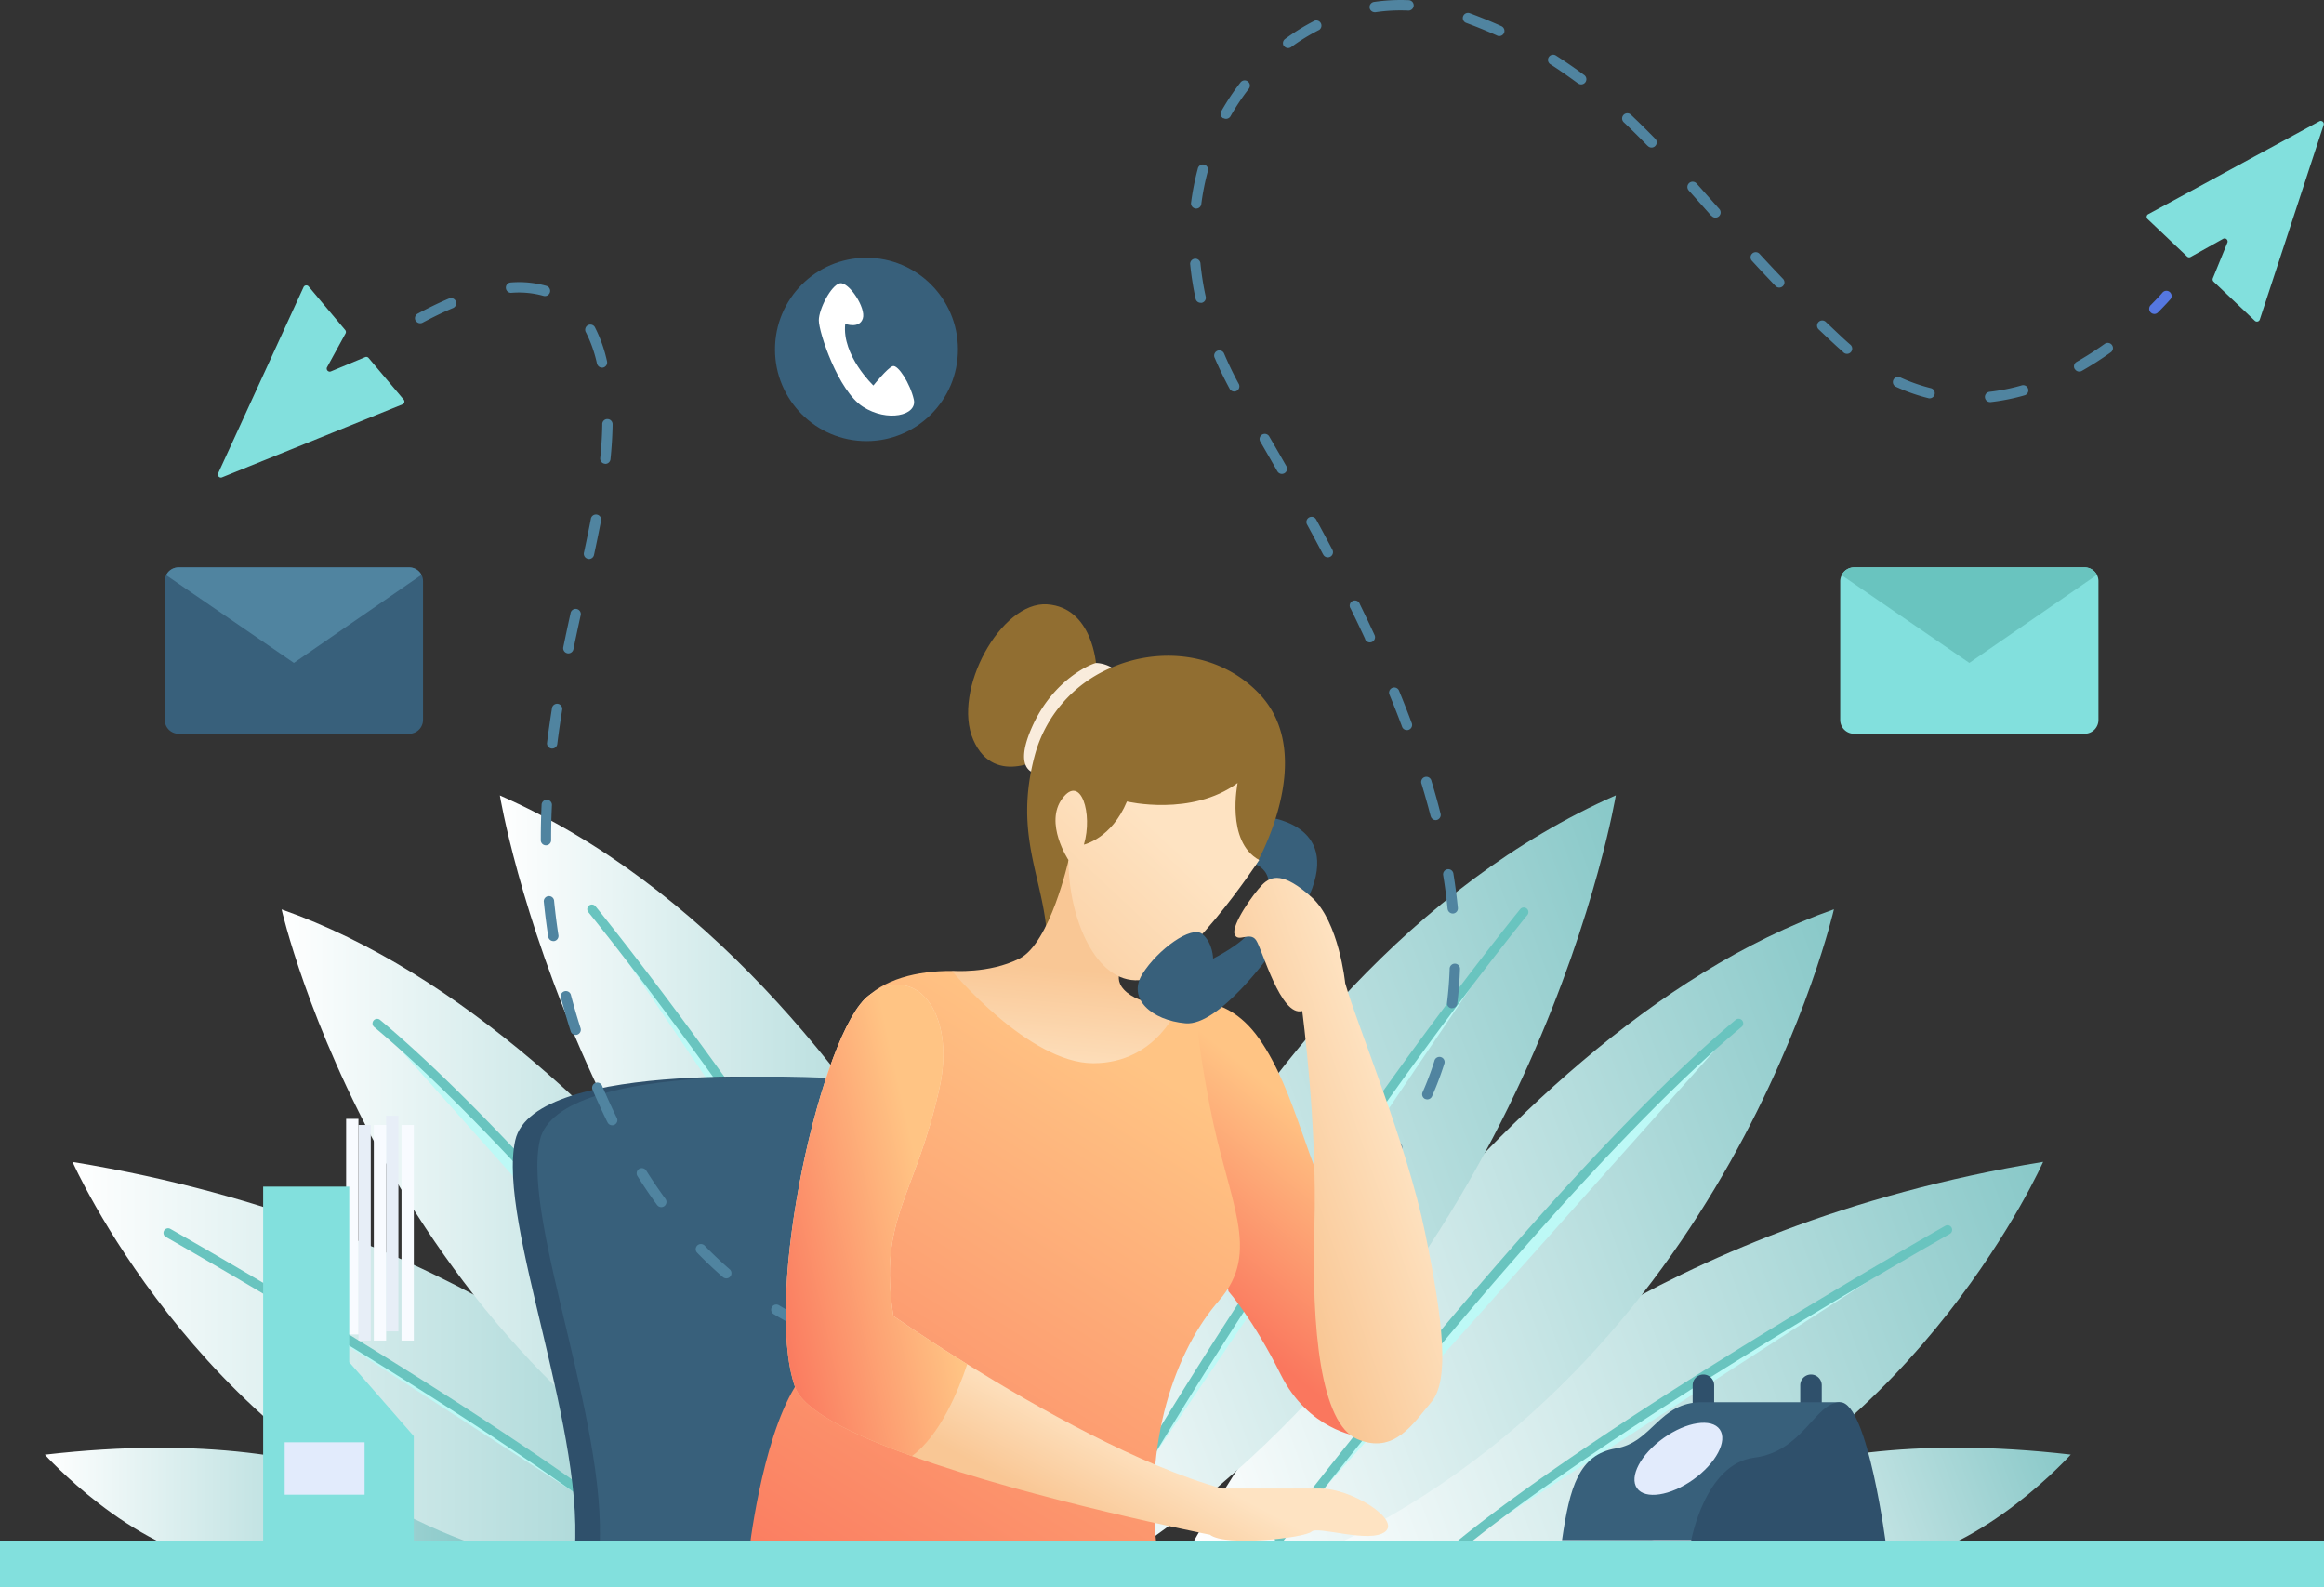 <svg xmlns="http://www.w3.org/2000/svg" xmlns:xlink="http://www.w3.org/1999/xlink" viewBox="0 0 763 521"><rect x="0" y="0" width="763" height="521" fill="#333333" stroke="none"/><defs><style>.cls-1{fill:url(#linear-gradient);}.cls-2{fill:url(#linear-gradient-2);}.cls-3{fill:#bdf9f6;}.cls-4{fill:#69c4bf;}.cls-5{fill:url(#linear-gradient-3);}.cls-6{fill:url(#linear-gradient-4);}.cls-7{fill:url(#linear-gradient-5);}.cls-8{fill:url(#linear-gradient-6);}.cls-9{fill:url(#linear-gradient-7);}.cls-10{fill:url(#linear-gradient-8);}.cls-11{fill:#f8fbff;}.cls-12{fill:#e7eef7;}.cls-13{fill:#2f506b;}.cls-14{fill:url(#linear-gradient-9);}.cls-15{fill:#82e0dd;}.cls-16{fill:#e2ebfc;}.cls-17{fill:#38607b;}.cls-18{fill:#5577e0;}.cls-19{fill:#5084a0;}.cls-20{fill:url(#linear-gradient-10);}.cls-21{fill:url(#linear-gradient-11);}.cls-22{fill:#916e31;}.cls-23{fill:#f9ecdc;}.cls-24{fill:url(#linear-gradient-12);}.cls-25{fill:url(#linear-gradient-13);}.cls-26{fill:url(#linear-gradient-14);}.cls-27{fill:url(#linear-gradient-15);}.cls-28{fill:url(#linear-gradient-16);}.cls-29{fill:#fff;}</style><linearGradient id="linear-gradient" x1="121.53" y1="470.92" x2="255.26" y2="519.59" gradientTransform="matrix(-1, 0, 0, 1, 799, 0)" gradientUnits="userSpaceOnUse"><stop offset="0" stop-color="#88c8c8"/><stop offset="1" stop-color="#fff"/></linearGradient><linearGradient id="linear-gradient-2" x1="117.13" y1="411.92" x2="378.57" y2="507.08" xlink:href="#linear-gradient"/><linearGradient id="linear-gradient-3" x1="172.81" y1="364.58" x2="424.96" y2="456.36" xlink:href="#linear-gradient"/><linearGradient id="linear-gradient-4" x1="238.16" y1="344.48" x2="487.93" y2="435.39" xlink:href="#linear-gradient"/><linearGradient id="linear-gradient-5" x1="643.13" y1="494.11" x2="784.26" y2="494.11" xlink:href="#linear-gradient"/><linearGradient id="linear-gradient-6" x1="524.37" y1="443.65" x2="775.18" y2="443.65" xlink:href="#linear-gradient"/><linearGradient id="linear-gradient-7" x1="496.45" y1="404.22" x2="706.55" y2="404.22" xlink:href="#linear-gradient"/><linearGradient id="linear-gradient-8" x1="441.1" y1="383.49" x2="634.89" y2="383.49" xlink:href="#linear-gradient"/><linearGradient id="linear-gradient-9" x1="524.9" y1="477.26" x2="602.99" y2="383.32" gradientTransform="matrix(-1, 0, 0, 1, 799, 0)" gradientUnits="userSpaceOnUse"><stop offset="0" stop-color="#38607b"/><stop offset="1" stop-color="#38607b"/></linearGradient><linearGradient id="linear-gradient-10" x1="404.59" y1="427.69" x2="361.17" y2="373.16" gradientTransform="matrix(-1, 0, 0, 1, 799, 0)" gradientUnits="userSpaceOnUse"><stop offset="0" stop-color="#fa775e"/><stop offset="1" stop-color="#ffc484"/></linearGradient><linearGradient id="linear-gradient-11" x1="541.51" y1="537.75" x2="423.8" y2="349.86" xlink:href="#linear-gradient-10"/><linearGradient id="linear-gradient-12" x1="448.56" y1="317.97" x2="452.25" y2="355.79" gradientTransform="matrix(-1, 0, 0, 1, 799, 0)" gradientUnits="userSpaceOnUse"><stop offset="0" stop-color="#f9c795"/><stop offset="1" stop-color="#fee3c2"/></linearGradient><linearGradient id="linear-gradient-13" x1="473.83" y1="334.06" x2="417.25" y2="273.7" xlink:href="#linear-gradient-12"/><linearGradient id="linear-gradient-14" x1="384.4" y1="388.52" x2="336.83" y2="371.91" xlink:href="#linear-gradient-12"/><linearGradient id="linear-gradient-15" x1="467.74" y1="486.31" x2="453.15" y2="458.81" xlink:href="#linear-gradient-12"/><linearGradient id="linear-gradient-16" x1="551.5" y1="411.58" x2="494.19" y2="398.76" xlink:href="#linear-gradient-10"/></defs><title>Vector Smart Object2</title><g id="Layer_2" data-name="Layer 2"><g id="OBJECTS"><path class="cls-1" d="M538.73,505.83s36.17-40.45,141.13-28.32c0,0-28.26,31.35-58.54,35.4Z"/><path class="cls-2" d="M477,468.41s63.59-65.73,193.79-87c0,0-40.37,91-128.69,124.36H420Z"/><path class="cls-3" d="M639.49,403.69s-108,61-160,103.32"/><path class="cls-4" d="M479.52,508.53a1.5,1.5,0,0,0,1-.34C531.76,466.45,639.16,405.62,640.24,405a1.52,1.52,0,0,0-1.49-2.64c-1.68.95-109.18,62-160.19,103.47a1.52,1.52,0,0,0,1,2.69Z"/><path class="cls-5" d="M392,505.83s92-165.85,210.1-207.32c0,0-34.32,150.68-169.56,211.36Z"/><path class="cls-3" d="M420,505.13S510.3,386.5,570.86,335.93"/><path class="cls-4" d="M420,506.65a1.51,1.51,0,0,0,1.2-.6c.9-1.18,90.92-119.08,150.66-169a1.52,1.52,0,0,0-1.94-2.33c-60.48,50.5-150.56,168.71-151.12,169.44a1.52,1.52,0,0,0,1.2,2.44Z"/><path class="cls-6" d="M530.49,261.1S505.26,414.81,377.07,505.8l-40.37,0S397.26,319.75,530.49,261.1Z"/><path class="cls-3" d="M500.21,298.51s-69.64,84.95-140.29,207.32"/><path class="cls-4" d="M359.91,508.34a1.51,1.51,0,0,0,1.31-.76C431,386.72,500.68,301.32,501.38,300.47a1.52,1.52,0,1,0-2.34-1.93c-.7.85-70.53,86.45-140.43,207.52a1.52,1.52,0,0,0,1.31,2.28Z"/><path class="cls-7" d="M155.87,505.86S119.7,465.41,14.74,477.54c0,0,28.26,31.35,58.54,35.4Z"/><path class="cls-8" d="M217.61,468.44s-63.59-65.73-193.79-87c0,0,40.37,91,128.69,124.36H274.63Z"/><path class="cls-3" d="M55.11,403.72s108,61,160,103.32"/><path class="cls-4" d="M215.08,509.55a1.5,1.5,0,0,1-1-.34C162.84,467.46,55.44,406.64,54.36,406a1.52,1.52,0,0,1,1.49-2.64c1.08.61,108.7,61.56,160.19,103.47a1.52,1.52,0,0,1-1,2.69Z"/><path class="cls-9" d="M302.55,505.86S210.54,340,92.45,298.54c0,0,34.32,150.68,169.56,211.36Z"/><path class="cls-3" d="M274.63,505.16S184.3,386.53,123.74,336"/><path class="cls-4" d="M274.63,506.68a1.51,1.51,0,0,1-1.2-.6c-.9-1.19-90.92-119.08-150.66-169a1.52,1.52,0,0,1,1.94-2.33c60.48,50.5,150.56,168.71,151.12,169.44a1.52,1.52,0,0,1-1.2,2.44Z"/><path class="cls-10" d="M164.11,261.13s25.23,153.72,153.41,244.71l40.37,0S297.34,319.78,164.11,261.13Z"/><path class="cls-3" d="M194.39,298.54S264,383.49,334.68,505.86"/><path class="cls-4" d="M334.69,507.38a1.51,1.51,0,0,1-1.31-.76C263.59,385.76,193.92,300.35,193.22,299.51a1.52,1.52,0,1,1,2.34-1.93c1.25,1.52,71,87.19,140.43,207.52a1.52,1.52,0,0,1-.55,2.07A1.5,1.5,0,0,1,334.69,507.38Z"/><rect class="cls-11" x="131.81" y="369.31" width="4.04" height="70.79" transform="translate(267.67 809.4) rotate(-180)"/><rect class="cls-12" x="126.77" y="366.27" width="4.04" height="70.79" transform="translate(257.57 803.33) rotate(-180)"/><rect class="cls-11" x="122.73" y="369.31" width="4.04" height="70.79" transform="translate(249.5 809.4) rotate(-180)"/><rect class="cls-12" x="117.68" y="369.31" width="4.04" height="70.79" transform="translate(239.41 809.4) rotate(-180)"/><rect class="cls-11" x="113.65" y="367.28" width="4.04" height="70.79" transform="translate(231.33 805.36) rotate(-180)"/><rect class="cls-11" x="102.54" y="408.75" width="4.04" height="70.79" transform="translate(209.13 888.28) rotate(-180)"/><path class="cls-13" d="M271.1,354.26s-95.88-7.2-101.94,20.1,24.22,97.08,19.18,138.55h90.84S294.31,397.87,271.1,354.26Z"/><path class="cls-14" d="M279.17,354.26s-95.88-7.2-101.94,20.1,24.22,97.08,19.18,138.55h90.84S302.38,397.87,279.17,354.26Z"/><polygon class="cls-15" points="86.4 505.83 86.4 389.53 114.66 389.53 114.66 447.18 135.85 471.45 135.85 505.83 86.4 505.83"/><rect class="cls-16" x="93.46" y="473.47" width="26.24" height="17.19"/><path class="cls-13" d="M594.58,467.4h0a3.54,3.54,0,0,0,3.53-3.54v-9.1a3.54,3.54,0,0,0-3.53-3.54h0a3.54,3.54,0,0,0-3.53,3.54v9.1A3.54,3.54,0,0,0,594.58,467.4Z"/><path class="cls-13" d="M559.25,467.4h0a3.54,3.54,0,0,0,3.53-3.54v-9.1a3.54,3.54,0,0,0-3.53-3.54h0a3.54,3.54,0,0,0-3.53,3.54v9.1A3.54,3.54,0,0,0,559.25,467.4Z"/><path class="cls-17" d="M604.17,460.32H558.75c-14.13,0-16.15,13.15-28.26,15.17s-15.14,12.64-17.66,30.09h67.12Z"/><path class="cls-13" d="M619.31,507.85s-6.06-47.53-15.14-47.53c-8.32,0-12.11,16.18-28.26,18.2s-20.69,27.28-20.69,27.28Z"/><path class="cls-16" d="M546.2,472.05c-7.5,5.33-11.42,12.71-8.75,16.49s10.92,2.52,18.42-2.81,11.42-12.71,8.75-16.49S553.7,466.72,546.2,472.05Z"/><path class="cls-18" d="M707.27,103.07a1.69,1.69,0,0,0,1.19-.49c2.53-2.52,3.92-4.14,4-4.21a1.7,1.7,0,1,0-2.57-2.21s-1.37,1.59-3.79,4a1.7,1.7,0,0,0,1.19,2.9Z"/><path class="cls-19" d="M450.66,386.59a1.7,1.7,0,0,1-.14-2.4,103.4,103.4,0,0,0,6.81-8.56,1.7,1.7,0,1,1,2.76,2,106.84,106.84,0,0,1-7,8.85,1.69,1.69,0,0,1-2.39.14Zm17.26-25.8a1.7,1.7,0,0,1-.86-2.24,99.35,99.35,0,0,0,3.86-10.23,1.7,1.7,0,1,1,3.23,1,102.94,102.94,0,0,1-4,10.58,1.69,1.69,0,0,1-2.24.86ZM476.55,331a1.7,1.7,0,0,1-1.47-1.9c.44-3.55.73-7.24.86-11a1.7,1.7,0,1,1,3.39.12c-.14,3.81-.43,7.6-.89,11.25a1.7,1.7,0,0,1-1.68,1.49Zm-1.29-32.64c-.35-3.56-.83-7.24-1.43-10.94a1.7,1.7,0,1,1,3.35-.54c.61,3.77,1.1,7.52,1.46,11.15a1.7,1.7,0,0,1-1.52,1.86H477A1.7,1.7,0,0,1,475.27,298.31Zm-5.55-30.39c-.9-3.48-1.91-7.07-3-10.65a1.7,1.7,0,1,1,3.24-1c1.1,3.63,2.13,7.26,3,10.79a1.7,1.7,0,0,1-1.22,2.07,1.72,1.72,0,0,1-.43.05A1.7,1.7,0,0,1,469.72,267.92Zm-9.43-29.53c-1.27-3.37-2.63-6.85-4.06-10.32a1.7,1.7,0,1,1,3.14-1.29c1.44,3.51,2.82,7,4.09,10.42a1.7,1.7,0,1,1-3.17,1.2Zm-12.06-28.63c-1.52-3.28-3.13-6.65-4.77-10a1.7,1.7,0,1,1,3-1.5c1.66,3.39,3.28,6.79,4.8,10.09a1.7,1.7,0,1,1-3.08,1.43Zm-13.84-27.83c-1.68-3.18-3.45-6.48-5.26-9.79a1.7,1.7,0,1,1,3-1.63c1.82,3.33,3.6,6.64,5.28,9.83a1.7,1.7,0,1,1-3,1.59Zm-15-27.26q-2.81-4.92-5.55-9.64a1.7,1.7,0,1,1,2.93-1.71q2.75,4.73,5.57,9.66a1.7,1.7,0,0,1-.63,2.32,1.69,1.69,0,0,1-2.31-.63ZM651.69,130.5a1.7,1.7,0,0,1,1.5-1.88,64.14,64.14,0,0,0,10.6-2.12,1.7,1.7,0,0,1,.93,3.27A67.81,67.81,0,0,1,653.56,132h-.19A1.7,1.7,0,0,1,651.69,130.5Zm-18.58.21a59.76,59.76,0,0,1-10.77-3.8,1.7,1.7,0,0,1,1.42-3.08,56.42,56.42,0,0,0,10.16,3.59,1.7,1.7,0,0,1-.4,3.35A1.66,1.66,0,0,1,633.1,130.71Zm-229.39-3.07c-1.81-3.35-3.47-6.77-4.92-10.16a1.7,1.7,0,1,1,3.12-1.34c1.41,3.29,3,6.62,4.78,9.88a1.7,1.7,0,0,1-.68,2.3,1.67,1.67,0,0,1-.81.21A1.7,1.7,0,0,1,403.72,127.63Zm277.42-6.53a1.7,1.7,0,0,1,.64-2.32,107.52,107.52,0,0,0,9.22-5.9,1.7,1.7,0,0,1,2,2.77,111.08,111.08,0,0,1-9.51,6.09,1.69,1.69,0,0,1-2.31-.64Zm-75.88-5.42q-1.12-1-2.24-2c-2-1.84-4-3.73-6-5.63a1.7,1.7,0,0,1,2.35-2.45c2,1.88,3.95,3.76,5.92,5.58q1.08,1,2.16,1.93a1.7,1.7,0,1,1-2.22,2.57ZM392.55,98.13a97.48,97.48,0,0,1-1.78-11.19,1.7,1.7,0,1,1,3.37-.34,94.09,94.09,0,0,0,1.72,10.8,1.7,1.7,0,0,1-1.29,2,1.67,1.67,0,0,1-.37,0A1.7,1.7,0,0,1,392.55,98.13Zm190.32-4.3c-2.5-2.61-5-5.27-7.63-8.14a1.7,1.7,0,1,1,2.49-2.31c2.62,2.85,5.1,5.49,7.59,8.09a1.7,1.7,0,1,1-2.45,2.35Zm-21.05-23-1.7-1.92-5.69-6.39A1.7,1.7,0,1,1,557,60.22q2.81,3.14,5.7,6.4l1.7,1.91a1.7,1.7,0,1,1-2.53,2.26ZM392.5,68.45a1.7,1.7,0,0,1-1.46-1.9,85,85,0,0,1,2.21-11.14,1.7,1.7,0,1,1,3.27.88A81.45,81.45,0,0,0,394.4,67a1.7,1.7,0,0,1-1.68,1.48ZM540.89,47.84c-2.74-2.83-5.31-5.37-7.85-7.77a1.7,1.7,0,0,1,2.33-2.47c2.58,2.43,5.18,5,8,7.88a1.7,1.7,0,1,1-2.43,2.37Zm-139.28-9a1.7,1.7,0,0,1-.64-2.32,78.27,78.27,0,0,1,6.31-9.46A1.7,1.7,0,1,1,410,29.15a74.84,74.84,0,0,0-6,9,1.69,1.69,0,0,1-2.31.64ZM517.92,27.27c-3-2.2-6-4.3-9-6.23a1.7,1.7,0,0,1,1.81-2.87c3.12,2,6.24,4.12,9.26,6.38a1.7,1.7,0,1,1-2,2.73ZM421.54,15.17a1.7,1.7,0,0,1,.37-2.37,69.14,69.14,0,0,1,9.7-6,1.7,1.7,0,0,1,1.52,3,65.75,65.75,0,0,0-9.22,5.66,1.69,1.69,0,0,1-2.37-.37Zm70-3.48c-3.25-1.47-6.67-2.87-10.17-4.17a1.7,1.7,0,0,1,1.18-3.19c3.57,1.33,7.06,2.76,10.38,4.26a1.7,1.7,0,0,1-.7,3.25A1.68,1.68,0,0,1,491.49,11.69ZM449.67,2.56A1.7,1.7,0,0,1,451.11.64a60.76,60.76,0,0,1,11.4-.58,1.7,1.7,0,0,1-.15,3.4A57.18,57.18,0,0,0,451.6,4l-.25,0A1.7,1.7,0,0,1,449.67,2.56Z"/><path class="cls-18" d="M432.59,404.38a1.69,1.69,0,0,0,1-.33c1.55-1.14,3.08-2.31,4.55-3.48a1.7,1.7,0,0,0-2.12-2.66c-1.43,1.14-2.92,2.29-4.44,3.39a1.7,1.7,0,0,0,1,3.07Z"/><path class="cls-19" d="M295.15,445.32a59.77,59.77,0,0,1-11.56-1.7,1.7,1.7,0,0,1,.76-3.31,57.74,57.74,0,0,0,10.84,1.62,1.7,1.7,0,0,1,0,3.4Zm-31.09-8.54a110.76,110.76,0,0,1-10.12-5.42,1.7,1.7,0,0,1,1.75-2.91,107.13,107.13,0,0,0,9.81,5.25,1.7,1.7,0,0,1-.72,3.24A1.68,1.68,0,0,1,264.07,436.78ZM237.29,419.2c-2.84-2.46-5.64-5.11-8.32-7.87a1.7,1.7,0,1,1,2.43-2.37c2.61,2.69,5.34,5.27,8.1,7.67a1.7,1.7,0,1,1-2.22,2.57Zm-21.55-23.62c-2.21-3-4.37-6.2-6.42-9.45a1.7,1.7,0,1,1,2.87-1.82c2,3.19,4.13,6.3,6.29,9.26a1.7,1.7,0,0,1-.37,2.37,1.69,1.69,0,0,1-2.37-.37Zm-16.41-27.39c-1.64-3.34-3.24-6.83-4.75-10.36a1.7,1.7,0,1,1,3.12-1.34c1.49,3.48,3.06,6.92,4.67,10.21a1.7,1.7,0,1,1-3,1.5ZM187.38,338.6c-1.16-3.63-2.24-7.31-3.19-11a1.7,1.7,0,1,1,3.28-.86c.94,3.59,2,7.21,3.14,10.78a1.7,1.7,0,0,1-1.1,2.14,1.66,1.66,0,0,1-.52.08A1.7,1.7,0,0,1,187.38,338.6ZM180,307.52c-.58-3.73-1.06-7.54-1.44-11.33a1.7,1.7,0,1,1,3.37-.33c.37,3.72.84,7.47,1.41,11.14a1.7,1.7,0,0,1-1.41,1.94l-.26,0A1.7,1.7,0,0,1,180,307.52Zm-2.45-31.85v-.4c0-3.6.09-7.3.26-11a1.7,1.7,0,1,1,3.39.16c-.17,3.64-.26,7.29-.26,10.84v.4a1.7,1.7,0,1,1-3.39,0Zm3.52-29.94a1.7,1.7,0,0,1-1.47-1.9c.45-3.62,1-7.42,1.61-11.27a1.7,1.7,0,1,1,3.35.54c-.61,3.81-1.15,7.57-1.6,11.15a1.7,1.7,0,0,1-1.68,1.49Zm5.19-31.28a1.7,1.7,0,0,1-1.32-2q1.16-5.63,2.37-11.1a1.7,1.7,0,1,1,3.31.73q-1.2,5.45-2.36,11.06a1.7,1.7,0,0,1-1.66,1.35A1.67,1.67,0,0,1,186.27,214.46Zm6.75-31a1.7,1.7,0,0,1-1.3-2c.9-4.17,1.64-7.79,2.27-11.06a1.7,1.7,0,1,1,3.33.65c-.64,3.29-1.38,6.93-2.29,11.13a1.7,1.7,0,0,1-1.66,1.34A1.67,1.67,0,0,1,193,183.47Zm5.56-31.21a1.7,1.7,0,0,1-1.51-1.86c.39-3.8.61-7.3.67-10.71v-.44a1.67,1.67,0,0,1,1.72-1.67,1.7,1.7,0,0,1,1.67,1.72v.47c-.07,3.49-.29,7.08-.69,11a1.7,1.7,0,0,1-1.68,1.53ZM196,119.4a42.58,42.58,0,0,0-3.6-10.23,1.7,1.7,0,1,1,3-1.57,45.93,45.93,0,0,1,3.9,11.05,1.7,1.7,0,0,1-1.28,2,1.69,1.69,0,0,1-2-1.28Zm-59.56-14.14a1.7,1.7,0,0,1,.69-2.3c3.55-1.91,7-3.58,10.34-5a1.7,1.7,0,0,1,1.3,3.14c-3.21,1.34-6.59,3-10,4.81a1.69,1.69,0,0,1-2.3-.69Zm42-8.13a30,30,0,0,0-10.59-1,1.7,1.7,0,0,1-.24-3.39,33.19,33.19,0,0,1,11.79,1.12,1.7,1.7,0,0,1-.48,3.33A1.68,1.68,0,0,1,178.44,97.13Z"/><path class="cls-20" d="M386.15,329.87S401.3,323.8,413.41,341s16.15,43.49,25.23,56.63,7.07,73.82,7.07,73.82-16.15-2-25.23-20.23-17.16-27.31-17.16-27.31l-10.09-61.69Z"/><path class="cls-17" d="M416.44,290.42s.91-4.73-5-7.08,4-15.17,4-15.17,24.9,1.86,14.47,25.71S416.44,290.42,416.44,290.42Z"/><path class="cls-21" d="M393.22,329.86s-2,2,4,33.37,17.16,47.53,3,63.71-25.23,46.52-20.19,82.93H245.87s4-36.41,15.14-54.61l22.2-126.41c6.54-7.52,18.09-10.16,29.27-10.11C312.48,318.74,342.76,343,393.22,329.86Z"/><path class="cls-22" d="M359.92,218.62s-1-19.21-16.15-20.23-31.29,28.32-24.22,44.5,24.22,5.06,24.22,5.06Z"/><path class="cls-23" d="M367,220.64a11.14,11.14,0,0,0-7.07-3c-1,0-14.13,5.06-21.2,21.24s3,15.17,3,15.17Z"/><path class="cls-22" d="M412.12,284.25s21.05-35.83,1.29-56.53c-13.08-13.7-33.26-15.6-49.43-8.16a43.55,43.55,0,0,0-24.25,28.39c-7.07,26.29,3,40.45,4,59.67Z"/><path class="cls-24" d="M350.83,282.33s-6.06,27.3-16.15,32.36-22.2,4-22.2,4,25.23,30.34,46.43,30.34,28.26-19.21,28.26-19.21-11.1,1-17.16-4,0-10.11,0-10.11Z"/><path class="cls-25" d="M413.41,282.33S388.18,320.76,374,321.77s-23.21-20.23-23.21-39.44c0,0-8.07-12.14-2-20.23s10.09,5.06,7.07,15.17c0,0,9.08-2,14.13-14.16,0,0,21.2,5.06,36.33-6.07C406.34,257.05,402.31,276.27,413.41,282.33Z"/><path class="cls-17" d="M417.45,312.67s-17.16,24.27-28.26,23.26-19.18-8.09-14.13-16.18,16.17-16.11,19.69-13.11,3.52,8.06,3.52,8.06,10.09-5.06,12.11-9.1S417.45,312.67,417.45,312.67Z"/><path class="cls-26" d="M427.54,331.89s5,37.42,4,70.79,2,64.72,14.13,69.78,18.17-5.06,24.22-12.14,4-26.29-2-55.62-22.2-67.76-26.24-81.92c0,0-2-20.23-11.1-28.32s-13.12-7.08-16.15-4-10.09,13.15-9.08,16.18,5-1,7.07,2S420.47,333.91,427.54,331.89Z"/><path class="cls-27" d="M261,455.27c2.66,7.69,18.45,15.59,38.38,22.73,40.4,14.47,97.87,25.81,97.87,25.81,5,4,31.29,1,33.31-1s19.18,4,24.22,0-11.1-14.16-21.2-14.16H401.3c-27-7.38-61.16-26.76-83.74-40.8C303,438.82,293.3,432,293.3,432c-5-32.36,7.07-38.43,15.14-74.84,5.54-25-8.07-41.46-23.21-30.34S250.31,424.43,261,455.27Z"/><path class="cls-28" d="M261,455.27c2.66,7.69,18.45,15.59,38.38,22.73,9.31-6.86,15.29-21.53,18.17-30.16C303,438.82,293.3,432,293.3,432c-5-32.36,7.07-38.43,15.14-74.84,5.54-25-8.07-41.46-23.21-30.34S250.31,424.43,261,455.27Z"/><rect class="cls-15" y="505.83" width="763" height="15.17" transform="translate(763 1026.83) rotate(-180)"/><ellipse class="cls-17" cx="284.47" cy="114.71" rx="30.03" ry="30.09"/><path class="cls-29" d="M277.5,106.31s4.62,1.74,5.77-1.74S278.65,92.43,275.76,93s-6.93,8.49-6.93,12.15c0,4,6.35,23.14,14.44,28.35s17.9,2.89,16.75-2.31-5.2-11.57-6.93-11-6.35,6.36-6.35,6.36S276.34,116.73,277.5,106.31Z"/><path class="cls-17" d="M54.1,190.81v45.51a4.54,4.54,0,0,0,4.54,4.55h75.7a4.54,4.54,0,0,0,4.54-4.55V190.81a4.47,4.47,0,0,0-.51-2.1,4.53,4.53,0,0,0-4-2.45H58.64a4.51,4.51,0,0,0-4.08,2.56A4.41,4.41,0,0,0,54.1,190.81Z"/><path class="cls-19" d="M54.56,188.82l41.93,28.79,41.88-28.9a4.53,4.53,0,0,0-4-2.45H58.64A4.51,4.51,0,0,0,54.56,188.82Z"/><path class="cls-15" d="M604.17,190.81v45.51a4.54,4.54,0,0,0,4.54,4.55h75.7a4.54,4.54,0,0,0,4.54-4.55V190.81a4.47,4.47,0,0,0-.51-2.1,4.53,4.53,0,0,0-4-2.45h-75.7a4.51,4.51,0,0,0-4.08,2.56A4.42,4.42,0,0,0,604.17,190.81Z"/><path class="cls-4" d="M604.63,188.82l41.93,28.79,41.88-28.9a4.53,4.53,0,0,0-4-2.45h-75.7A4.51,4.51,0,0,0,604.63,188.82Z"/><path class="cls-15" d="M719.2,84.36l10.75-6a1,1,0,0,1,1.36,1.21L726.5,91.37a1,1,0,0,0,.23,1.07l13.6,12.89a1,1,0,0,0,1.58-.4l21-64a1,1,0,0,0-1.37-1.15L705.26,70.34a1,1,0,0,0-.2,1.55l13,12.33A1,1,0,0,0,719.2,84.36Z"/><path class="cls-15" d="M119.92,117.22l-11.36,4.73a1,1,0,0,1-1.21-1.35l6.11-11.16a1,1,0,0,0-.11-1.08L101.29,94a1,1,0,0,0-1.61.22L71.6,155.43a1,1,0,0,0,1.23,1.3l59.35-24a1,1,0,0,0,.38-1.52L121,117.49A1,1,0,0,0,119.92,117.22Z"/></g></g></svg>